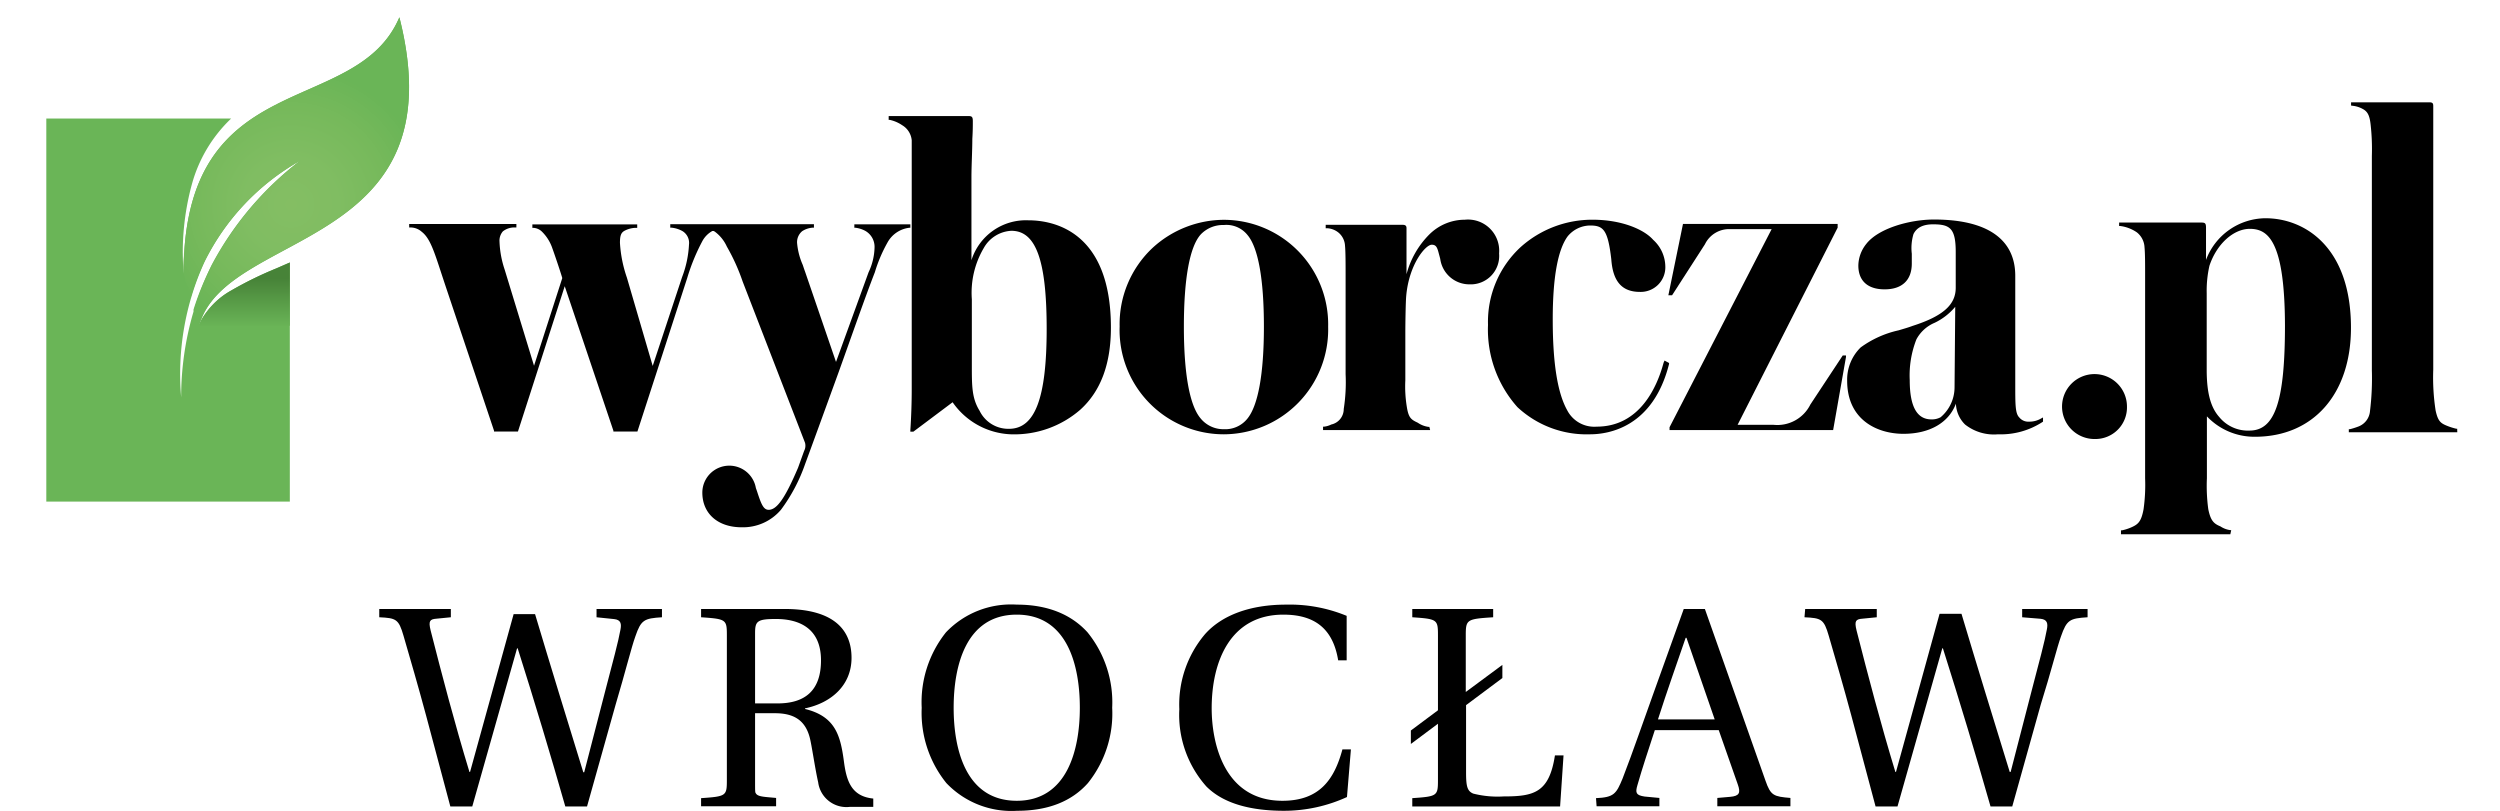 <svg xmlns="http://www.w3.org/2000/svg" xmlns:xlink="http://www.w3.org/1999/xlink" viewBox="0 0 247.26 80.23"><defs><linearGradient id="a" x1="-5.25" y1="16386.39" x2="43.19" y2="16408.53" gradientTransform="matrix(1, 0, 0, -1, 0, 16424.29)" gradientUnits="userSpaceOnUse"><stop offset="0" stop-color="#6ab557"/><stop offset="1" stop-color="#6ab557"/></linearGradient><linearGradient id="b" x1="20.17" y1="16399.13" x2="20.17" y2="16392.79" gradientTransform="matrix(1, 0, 0, -1, 0, 16424.29)" gradientUnits="userSpaceOnUse"><stop offset="0.22" stop-color="#478338"/><stop offset="1" stop-color="#6ab557"/></linearGradient><linearGradient id="c" x1="14.06" y1="16398.51" x2="34.45" y2="16407.82" gradientTransform="matrix(1, 0, 0, -1, 0, 16424.29)" gradientUnits="userSpaceOnUse"><stop offset="0" stop-color="#6ab557"/><stop offset="0.55" stop-color="#95c674"/><stop offset="1" stop-color="#6ab557"/></linearGradient><radialGradient id="d" cx="126.8" cy="16344.42" r="13.82" gradientTransform="matrix(1.01, 0, 0, -1.01, -103.11, 16526.96)" gradientUnits="userSpaceOnUse"><stop offset="0" stop-color="#84be63"/><stop offset="0.34" stop-color="#80bd62"/><stop offset="0.71" stop-color="#76b95b"/><stop offset="1" stop-color="#6ab557"/></radialGradient><symbol id="f" viewBox="0 0 245.83 52.71"><path d="M98.35,42.52a7.58,7.58,0,0,1-5.94-3.27l-4,3H88.1v-.14c.09-1.33.14-2.82.14-4.2V14.3c0-.55,0-1.38,0-1.76A2,2,0,0,0,87.26,11,3.6,3.6,0,0,0,86,10.46l-.11,0v-.39H94c.37,0,.47.07.47.52s0,1-.05,1.82c0,1.2-.09,2.69-.09,3.92v8.44a5.82,5.82,0,0,1,5.8-4.07c2.53,0,8.42,1.07,8.42,10.94,0,3.64-1,6.45-3.12,8.37A10.25,10.25,0,0,1,98.35,42.52Zm.05-20.75a3.42,3.42,0,0,0-2.81,1.75,9,9,0,0,0-1.22,5.23V35.5c0,2.1,0,3.35.79,4.62a3.25,3.25,0,0,0,3,1.84c2.66,0,3.84-3.15,3.84-10.19S100.89,21.77,98.4,21.77Z"/><path d="M120.07,42.52a10.63,10.63,0,0,1-10.63-11,10.65,10.65,0,0,1,3.35-8,10.81,10.81,0,0,1,7.28-2.87A10.66,10.66,0,0,1,130.7,31.55,10.69,10.69,0,0,1,120.07,42.52Zm0-21.34a3.13,3.13,0,0,0-2.35.95c-1.13,1.23-1.73,4.49-1.73,9.42,0,4.77.58,8,1.69,9.33A3,3,0,0,0,120.07,42a2.89,2.89,0,0,0,2.39-1.07c1.1-1.34,1.69-4.58,1.69-9.38s-.57-8.07-1.69-9.37A2.75,2.75,0,0,0,120.07,21.18Z"/><path d="M141.1,42.09H130.18v-.35l.11,0a2.19,2.19,0,0,0,.73-.22,1.61,1.61,0,0,0,1.27-1.58,17.73,17.73,0,0,0,.19-3.56V27c0-.19,0-.43,0-.7,0-1,0-2.43-.06-3a1.86,1.86,0,0,0-.67-1.35,2,2,0,0,0-1.13-.44l-.17,0v-.35h7.86c.38,0,.38.23.38.37s0,1.28,0,2.42c0,.79,0,1.62,0,2.25A9,9,0,0,1,141,22.16a5.14,5.14,0,0,1,3.64-1.52,3.18,3.18,0,0,1,3.49,3.44,2.9,2.9,0,0,1-3,3.15,3,3,0,0,1-3-2.59q-.06-.24-.12-.45c-.18-.71-.28-1-.75-1-.63,0-2.32,2-2.6,5.23-.05.48-.09,2.64-.09,3.79v4.17c0,.21,0,.42,0,.63a12.8,12.8,0,0,0,.14,2.64c.18,1.19.43,1.36,1.13,1.69a2.5,2.5,0,0,0,1.07.42l.11,0Z"/><path d="M157.4,42.52A10.34,10.34,0,0,1,150,39.75a11.88,11.88,0,0,1-3-8.39,10.36,10.36,0,0,1,3.34-7.94,10.93,10.93,0,0,1,7.31-2.78c3,0,5.27,1,6.19,2.05a3.73,3.73,0,0,1,1.24,2.73A2.51,2.51,0,0,1,162.49,28c-1.83,0-2.76-1.06-2.92-3.33-.35-3-.8-3.44-2.17-3.44a3,3,0,0,0-2.29,1.12c-1,1.38-1.51,4.22-1.51,8.44,0,4.46.48,7.49,1.47,9.27a3.11,3.11,0,0,0,3,1.68c4.42,0,6.18-4.08,6.83-6.51L165,35l.46.25,0,.1C163.83,41.82,159.28,42.52,157.4,42.52Z"/><path d="M182.19,42.09H165.51l0-.29,10.41-20.2H171.7a2.74,2.74,0,0,0-2.58,1.54l-3.35,5.2h-.38l1.49-7.27h15.77l0,.38-10.2,20.1h3.64a3.76,3.76,0,0,0,3.78-2.07l3.3-5h.33l0,.16Z"/><path d="M199,42.52a4.75,4.75,0,0,1-3.36-1,3.12,3.12,0,0,1-.93-2.13c-.72,1.94-2.67,3.08-5.35,3.08s-5.74-1.42-5.74-5.41A4.59,4.59,0,0,1,185,33.66a10.35,10.35,0,0,1,3.86-1.74c.47-.14,1-.29,1.42-.45,3.13-1,4.41-2.17,4.41-3.89,0-.52,0-1.26,0-2s0-1.27,0-1.64c0-2.42-.58-2.83-2.31-2.83-1,0-1.67.32-2,1a5,5,0,0,0-.17,2c0,.31,0,.64,0,1,0,1.7-1,2.63-2.77,2.63s-2.68-.91-2.68-2.43a3.61,3.61,0,0,1,.8-2.19c1.26-1.63,4.5-2.5,6.91-2.5,5.42,0,8.29,2,8.29,5.74,0,.67,0,2.23,0,4,0,2.47,0,5.41,0,7.12,0,2,0,2.91.4,3.31a1.18,1.18,0,0,0,1,.44,2.33,2.33,0,0,0,1.23-.32l.2-.11v.43l0,0A7.79,7.79,0,0,1,199,42.52Zm-4.36-13a6.26,6.26,0,0,1-2.1,1.63,3.76,3.76,0,0,0-1.86,1.69A10.08,10.08,0,0,0,190,37c0,2.66.72,4,2.21,4a1.84,1.84,0,0,0,.94-.22,4,4,0,0,0,1.42-3.05Z"/><path d="M70.89,52c-2.41,0-4-1.39-4-3.54A2.75,2.75,0,0,1,72.35,48l.11.31c.42,1.29.65,1.91,1.19,1.91.85,0,1.68-1.2,3-4.29l.62-1.72a1.14,1.14,0,0,0,.09-.83L71,26.94a20.25,20.25,0,0,0-1.61-3.56,3.87,3.87,0,0,0-1.25-1.54l-.1-.05-.06,0h0s0,0-.07,0a2.58,2.58,0,0,0-1,1,20.37,20.37,0,0,0-1.56,3.79L60.27,42.24H57.82l0-.09L52.86,27.42,48.09,42.24H45.65l0-.09-5-14.92-.36-1.09c-.76-2.33-1.18-3.62-2-4.26a1.73,1.73,0,0,0-1.12-.45H37v-.35H47.93v.35h-.12a1.88,1.88,0,0,0-1.26.4,1.45,1.45,0,0,0-.34,1.05,10,10,0,0,0,.52,2.83l3,9.82,2.88-8.94c-.21-.73-.91-2.77-1-3a4.32,4.32,0,0,0-1.07-1.73,1.35,1.35,0,0,0-.86-.39l-.12,0,0-.12v-.23H60.25v.35l-.21,0a2.6,2.6,0,0,0-1.09.3c-.35.2-.46.5-.46,1.23a13.14,13.14,0,0,0,.71,3.55l2.63,9,3-9.07a10.76,10.76,0,0,0,.7-3.3,1.41,1.41,0,0,0-.65-1.37,2.84,2.84,0,0,0-1.14-.36h-.12v-.35H78.27v.35h-.12a2.22,2.22,0,0,0-1.08.36A1.46,1.46,0,0,0,76.55,23a7,7,0,0,0,.58,2.25c.07.21.14.43.23.67l3.16,9.22L83.84,26a6.21,6.21,0,0,0,.61-2.52,1.87,1.87,0,0,0-.94-1.7,2.85,2.85,0,0,0-1-.32h-.12v-.35h5.71v.35H88A2.93,2.93,0,0,0,85.75,23a14.89,14.89,0,0,0-1.27,3c-1,2.57-2.34,6.42-3.68,10.15-1.5,4.13-2.91,8-3.44,9.43a17.32,17.32,0,0,1-2.45,4.63A5.08,5.08,0,0,1,70.89,52Z"/><path d="M208.89,43a3.31,3.31,0,1,1,3.26-3.3A3.22,3.22,0,0,1,208.89,43Z"/><path d="M222.69,52.71H211.54v-.4l.11,0a4.67,4.67,0,0,0,.89-.28c.74-.32,1.06-.58,1.3-1.86A17.79,17.79,0,0,0,214,47V26.86c0-.2,0-.45,0-.71,0-.89,0-2.1-.06-2.69a2.06,2.06,0,0,0-.78-1.53,3.87,3.87,0,0,0-1.7-.65l-.11,0v-.35h8.39c.37,0,.47.07.47.53l0,3.28a6.53,6.53,0,0,1,6.06-4.25c4,0,8.72,2.93,8.72,11.17,0,6.75-3.84,11.11-9.79,11.11a6.66,6.66,0,0,1-4.9-2.08V47a17.75,17.75,0,0,0,.14,3.15c.24,1.18.56,1.48,1.24,1.76a2.39,2.39,0,0,0,1,.38l.1,0Zm2-31.14c-1.69,0-3.39,1.55-4.13,3.76a11.46,11.46,0,0,0-.28,2.79v7.81c0,2.36.4,3.85,1.29,4.84a3.76,3.76,0,0,0,3.07,1.37c2.61,0,3.62-3,3.62-10.75C228.23,22.76,226.52,21.57,224.66,21.57Z"/><path d="M245.83,42.31H234.77V42l.11,0a7.53,7.53,0,0,0,.91-.29,1.84,1.84,0,0,0,1.14-1.56,27.49,27.49,0,0,0,.19-4.17V14.14A22.45,22.45,0,0,0,237,11c-.09-.89-.27-1.3-.67-1.57a2.71,2.71,0,0,0-1.11-.4L235,9V8.67h8c.36,0,.38.16.38.42s0,.73,0,1.17,0,1.21,0,2V35.93a22,22,0,0,0,.24,4.16c.24,1.1.51,1.3,1.18,1.57a6.19,6.19,0,0,0,.92.29l.1,0Z"/><path d="M36,0C31.58,10.4,14,4.75,14,26.1A26.4,26.4,0,0,1,14.85,17a14.56,14.56,0,0,1,4-6.68H0V49.38H24.83V25l-1.42.62a37.36,37.36,0,0,0-4.58,2.25,7.37,7.37,0,0,0-3.25,3.59C18.28,21.54,42.07,23.89,36,0ZM13.75,38.75a27.53,27.53,0,0,1,2.39-13.83,24.11,24.11,0,0,1,9.71-10.29,32.69,32.69,0,0,0-9,10.64A30.73,30.73,0,0,0,13.75,38.75Z" style="fill:url(#a)"/><path d="M24.83,25l-1.42.62a37.36,37.36,0,0,0-4.58,2.25,8.37,8.37,0,0,0-3,2.91l-.33.68h9.33Z" style="fill:url(#b)"/><path d="M14,26.1v-.54A3.72,3.72,0,0,0,14,26.1Z" style="fill:url(#c)"/><path d="M14,26.1c0-.7-.06-1.42-.06-2.14C13.89,24.69,13.91,25.36,14,26.1Z" style="fill:url(#d)"/><path d="M14,26.1l.71,2.52a24.71,24.71,0,0,1,1.41-3.7,24.08,24.08,0,0,1,9.77-10.29,32.69,32.69,0,0,0-9,10.64A26.58,26.58,0,0,0,15,29.84l.55,1.61a.66.66,0,0,1,.1-.28C18.75,21.58,42,23.65,36,0,31.58,10.4,14,4.75,14,26.1Z" style="fill:url(#d)"/></symbol></defs><path d="M37.51,60.23h7.08v.82l-1.41.14c-.67.05-.82.22-.59,1.16,1.13,4.43,2.37,9.17,3.84,14h.06L50.8,60.74h2.12c1.55,5.19,3.16,10.41,4.77,15.64h.09l2.09-8.08c.7-2.65,1.32-5,1.49-6,.12-.59.06-1-.62-1.07L59,61.05v-.82h6.47v.82c-1.75.11-2.07.25-2.63,1.89-.39,1.07-1,3.56-1.95,6.74L58.06,79.76H55.91c-1.44-5.05-3-10.24-4.71-15.64h-.06L46.71,79.76H44.54l-2.4-9c-.76-2.83-1.58-5.65-2.23-7.88-.48-1.66-.74-1.75-2.4-1.83Z"/><path d="M69.34,78.94c2.49-.17,2.55-.22,2.55-1.8V62.85c0-1.58-.06-1.63-2.55-1.8v-.82h8.25c4.94,0,6.63,2.12,6.63,4.83s-2,4.46-4.6,5v.06c3,.73,3.5,2.63,3.84,5.14.25,1.92.7,3.5,2.91,3.72v.82H84.08a2.82,2.82,0,0,1-3.16-2.43C80.61,76,80.3,73.81,80.1,73c-.48-1.92-1.78-2.46-3.47-2.46H74.68v6.58c0,1.21,0,1.24.08,1.35.2.34.85.34,2,.45v.82H69.34Zm7.57-9.37c2.74,0,4.29-1.3,4.29-4.26,0-3.33-2.37-4.09-4.46-4.09-1.86,0-2.06.22-2.06,1.41v6.94Z"/><path d="M93.56,62.54a8.89,8.89,0,0,1,7-2.74c3.11,0,5.42,1,7,2.74A11,11,0,0,1,110,70a11,11,0,0,1-2.4,7.45c-1.58,1.78-3.89,2.74-7,2.74a8.89,8.89,0,0,1-7-2.74A11.06,11.06,0,0,1,91.16,70,11.07,11.07,0,0,1,93.56,62.54Zm7,16.66c5,0,6.24-5.06,6.24-9.2s-1.21-9.21-6.24-9.21S94.32,65.85,94.32,70,95.54,79.2,100.56,79.2Z"/><path d="M119.19,62.71c1.69-1.89,4.49-2.91,8-2.91a14.76,14.76,0,0,1,6,1.11v4.4h-.84c-.54-3.33-2.54-4.52-5.42-4.52-5.25,0-7.09,4.63-7.09,9.26,0,3.42,1.21,9.15,7,9.15,3.7,0,5.14-2.15,5.93-5.08h.84l-.39,4.71A14.94,14.94,0,0,1,127,80.19c-3.16,0-5.93-.65-7.68-2.4a10.64,10.64,0,0,1-2.68-7.65A10.76,10.76,0,0,1,119.19,62.71Z"/><path d="M139.54,72.25l2.68-2V62.85c0-1.58-.06-1.63-2.54-1.8v-.82h8v.82c-2.62.17-2.71.22-2.71,1.8v5.59l3.62-2.68v1.3L145,69.74v6.64c0,1.38.11,1.86.71,2.11a9.74,9.74,0,0,0,3,.28c3,0,4.51-.36,5.08-4.06h.85l-.34,5.05H139.68v-.82c2.48-.17,2.54-.22,2.54-1.8V71.58l-2.68,2Z"/><path d="M157.85,78.94c1.78-.08,2-.42,2.63-1.94,1-2.57,2.17-6,3.05-8.42l3-8.35h2.09l6,17c.51,1.47.82,1.55,2.46,1.69v.82h-7.23v-.82l1.27-.11c.91-.08,1.05-.39.76-1.21l-1.89-5.39h-6.32c-.65,2-1.24,3.75-1.72,5.44-.23.77-.14,1,.7,1.13l1.47.14v.82h-6.21Zm11.74-7.79-2.79-8.07h-.08c-.85,2.48-1.84,5.25-2.74,8.07Z"/><path d="M178.54,60.23h7.08v.82l-1.41.14c-.67.05-.82.22-.59,1.16,1.13,4.43,2.37,9.17,3.84,14h.06l4.31-15.64H194c1.55,5.19,3.16,10.41,4.77,15.64h.09l2.09-8.08c.7-2.65,1.32-5,1.49-6,.12-.59.06-1-.62-1.07L200,61.05v-.82h6.47v.82c-1.76.11-2.06.25-2.63,1.89-.39,1.07-1,3.56-2,6.74l-2.82,10.08h-2.15c-1.44-5.05-3-10.24-4.71-15.64h-.06l-4.43,15.64h-2.17l-2.4-9c-.76-2.83-1.58-5.65-2.23-7.88-.48-1.66-.74-1.75-2.4-1.83Z"/><use width="245.83" height="52.71" transform="translate(4.58 1.71) scale(0.97)" xlink:href="#f"/></svg>